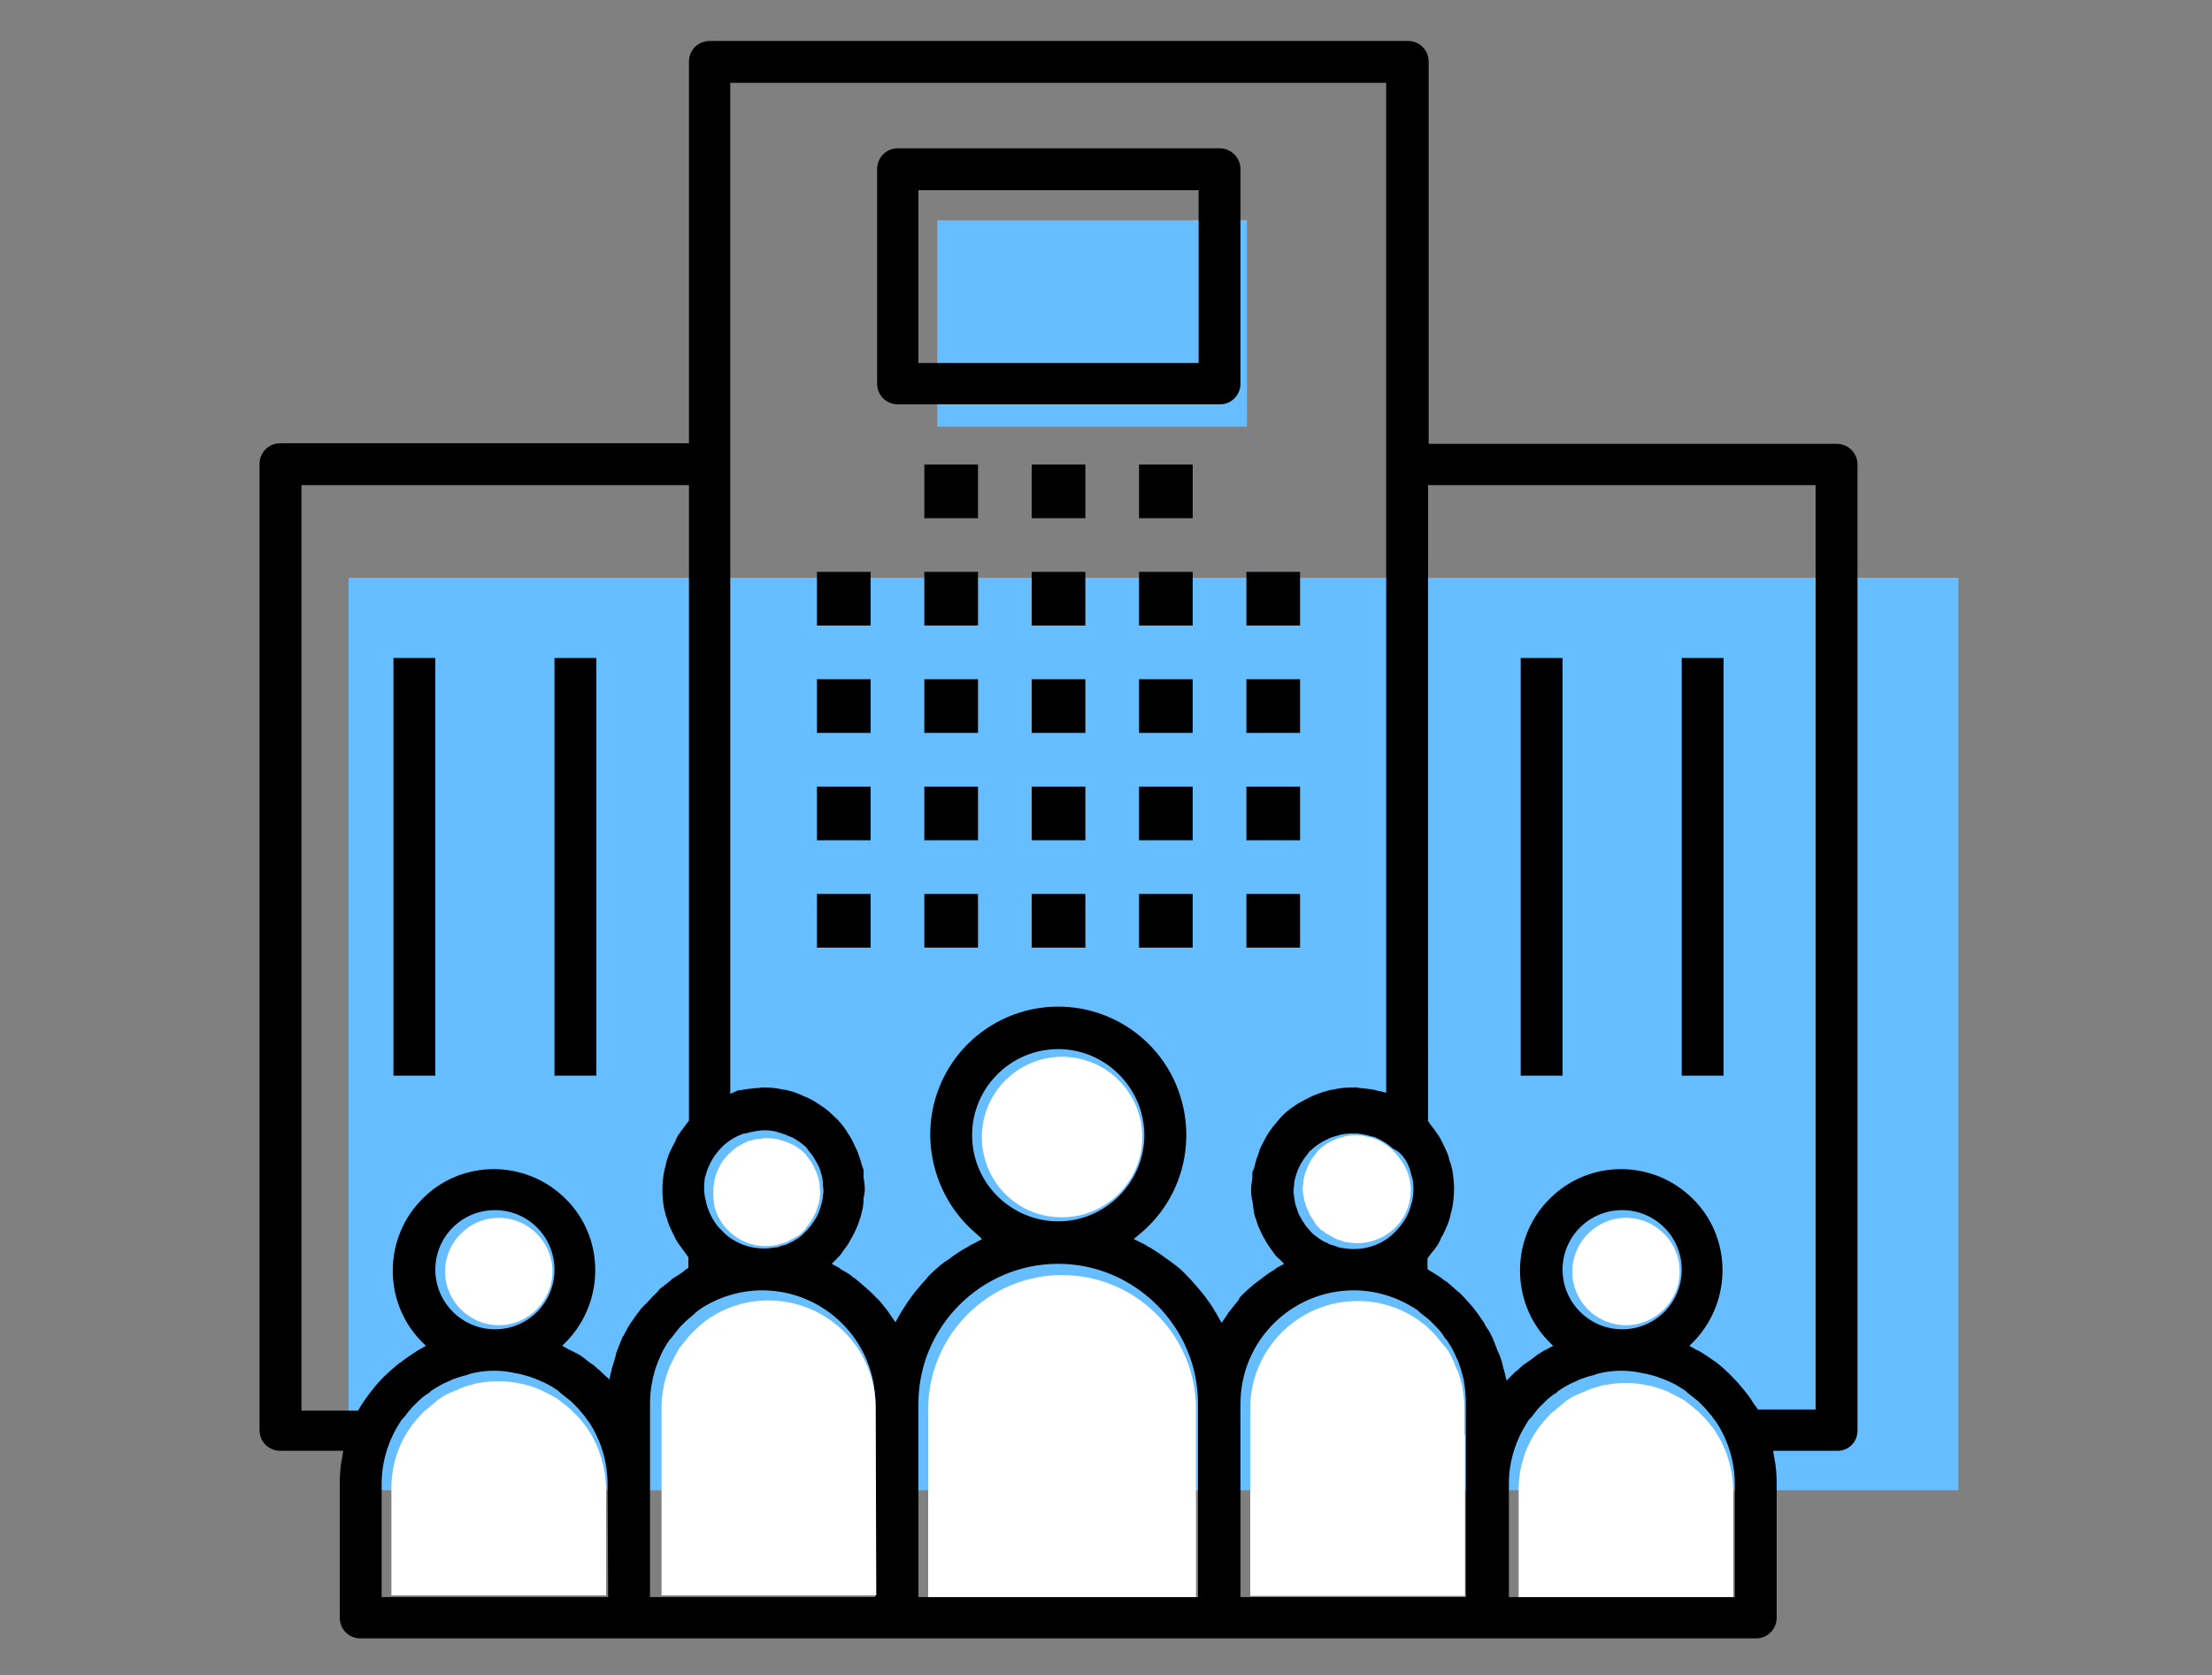 <?xml version="1.0" encoding="utf-8"?>
<!-- Generator: Adobe Illustrator 23.1.1, SVG Export Plug-In . SVG Version: 6.00 Build 0)  -->
<svg version="1.1" id="Layer_1" xmlns="http://www.w3.org/2000/svg" xmlns:xlink="http://www.w3.org/1999/xlink" x="0px" y="0px"
	 viewBox="0 0 375 284" enable-background="new 0 0 375 284" xml:space="preserve">
<rect x="0" y="0" width="375" height="284" fill="#808080" stroke="none"/>
<desc>Created with Lunacy</desc>
<g>
	<g>
		<g id="Artboard">
			<g id="Group" transform="translate(43 54.944)">
				<g id="Rectangle">
					<path fill="#66BDFF" d="M16.1,43H289v154.7H16.1V43z"/>
				</g>
				<g id="noun_Enterprise_1584264">
					<g>
						<path d="M95.5,42h9.1v9.1h-9.1V42z"/>
					</g>
					<g>
						<path d="M95.5,60.2h9.1v9.1h-9.1V60.2z"/>
					</g>
					<g>
						<path d="M95.5,78.4h9.1v9.1h-9.1V78.4z"/>
					</g>
					<g>
						<path d="M95.5,96.6h9.1v9.1h-9.1V96.6z"/>
					</g>
					<g>
						<path d="M113.7,42h9.1v9.1h-9.1V42z"/>
					</g>
					<g>
						<path d="M113.7,60.2h9.1v9.1h-9.1V60.2z"/>
					</g>
					<g>
						<path d="M113.7,78.4h9.1v9.1h-9.1V78.4z"/>
					</g>
					<g>
						<path d="M113.7,96.6h9.1v9.1h-9.1V96.6z"/>
					</g>
					<g>
						<path d="M131.9,42h9.1v9.1h-9.1V42z"/>
					</g>
					<g>
						<path d="M131.9,60.2h9.1v9.1h-9.1V60.2z"/>
					</g>
					<g>
						<path d="M131.9,78.4h9.1v9.1h-9.1V78.4z"/>
					</g>
					<g>
						<path d="M131.9,96.6h9.1v9.1h-9.1V96.6z"/>
					</g>
					<g>
						<path d="M150.1,42h9.1v9.1h-9.1V42z"/>
					</g>
					<g>
						<path d="M113.7,23.8h9.1v9.1h-9.1V23.8z"/>
					</g>
					<g>
						<path d="M131.9,23.8h9.1v9.1h-9.1V23.8z"/>
					</g>
					<g>
						<path d="M150.1,23.8h9.1v9.1h-9.1V23.8z"/>
					</g>
					<g>
						<path d="M150.1,60.2h9.1v9.1h-9.1V60.2z"/>
					</g>
					<g>
						<path d="M150.1,78.4h9.1v9.1h-9.1V78.4z"/>
					</g>
					<g>
						<path d="M150.1,96.6h9.1v9.1h-9.1V96.6z"/>
					</g>
					<g>
						<path d="M168.3,42h9.1v9.1h-9.1V42z"/>
					</g>
					<g>
						<path d="M168.3,60.2h9.1v9.1h-9.1V60.2z"/>
					</g>
					<g>
						<path d="M168.3,78.4h9.1v9.1h-9.1V78.4z"/>
					</g>
					<g>
						<path d="M168.3,96.6h9.1v9.1h-9.1V96.6z"/>
					</g>
					<path fill-rule="evenodd" clip-rule="evenodd" d="M271.9,187.6V23.8c0-2-1.6-3.5-3.5-3.5h-69.2v-64.8c0-2-1.6-3.5-3.5-3.5H77.3
						c-2,0-3.5,1.6-3.5,3.5v64.7H4.5c-2,0-3.5,1.6-3.5,3.5v163.8c0,2,1.6,3.5,3.5,3.5h10.7l-0.2,1.2c-0.3,1.4-0.4,2.9-0.4,4.4v22.7
						c0,2,1.6,3.5,3.5,3.5h236.6c2,0,3.5-1.6,3.5-3.5v-22.7c0-1.5-0.1-2.9-0.4-4.4l-0.2-1.2h10.7
						C270.4,191.1,271.9,189.5,271.9,187.6z M196.3,144.4c0,0,0,0.1,0.1,0.2c0.3,1.3,0.3,2.7,0,4.1v0.1l-0.1,0.2
						c-0.4,1.9-1.4,3.5-2.8,4.9l0,0l-0.3,0.3c-1.8,1.7-4.2,2.6-6.7,2.6c-0.7,0-1.4-0.1-2.1-0.2c-0.2,0-0.3-0.1-0.5-0.1l-0.2-0.1
						c-0.4-0.1-0.8-0.3-1.3-0.4c-0.2-0.1-0.3-0.2-0.5-0.3c-0.1,0-0.2-0.1-0.3-0.1c-0.4-0.2-0.7-0.4-1-0.6c-0.3-0.2-0.5-0.4-0.8-0.6
						c-0.3-0.2-0.5-0.5-0.8-0.8c-0.2-0.2-0.4-0.5-0.6-0.7c-0.2-0.3-0.4-0.6-0.6-0.9c-0.2-0.3-0.3-0.6-0.5-0.9
						c-0.2-0.3-0.3-0.7-0.4-1c-0.1-0.3-0.2-0.6-0.3-0.9c-0.1-0.4-0.1-0.8-0.2-1.1V148c0-0.3-0.1-0.5-0.1-0.8c0-0.4,0-0.8,0.1-1.2
						v-0.2c0-0.2,0-0.5,0.1-0.7c0.2-0.8,0.4-1.6,0.8-2.3c0.1-0.2,0.2-0.5,0.4-0.7c0.3-0.6,0.8-1.2,1.2-1.7c0.1-0.2,0.2-0.3,0.3-0.3
						c0.6-0.6,1.3-1.1,2-1.5c0.2-0.1,0.4-0.2,0.6-0.3c0.7-0.4,1.4-0.6,2.2-0.8c0.1,0,0.2-0.1,0.3-0.1c0.9-0.2,1.8-0.2,2.6-0.2
						c0.2,0,0.4,0,0.7,0.1h0.2c0.6,0.1,1.1,0.2,1.6,0.4h0.2c0.1,0,0.3,0.1,0.4,0.1c1.2,0.5,2.2,1.1,3.2,2
						C194.8,140.5,195.9,142.3,196.3,144.4z M76.5,144.7v-0.1l0.1-0.2c0.5-2,1.6-3.8,3.1-5.2c0.9-0.8,2-1.5,3.2-1.9
						c0.1-0.1,0.3-0.1,0.5-0.1h0.1c0.5-0.2,1.1-0.3,1.7-0.4c0.2,0,0.5-0.1,0.8-0.1c0.9-0.1,1.8,0,2.6,0.2c0.1,0,0.2,0.1,0.3,0.1
						c0.8,0.2,1.5,0.5,2.2,0.8c0.3,0.1,0.5,0.2,0.6,0.3c0.7,0.4,1.4,0.9,2,1.5c0.1,0.1,0.2,0.2,0.2,0.3c0.5,0.6,1,1.2,1.3,1.8
						c0.1,0.2,0.3,0.5,0.4,0.7c0.4,0.7,0.6,1.5,0.8,2.3c0,0.2,0.1,0.5,0.1,0.7v0.3c0,0.4,0.1,0.8,0.1,1.2c0,0.3,0,0.5-0.1,0.8v0.2
						c0,0.3-0.1,0.7-0.2,1.1c-0.1,0.4-0.2,0.7-0.3,1c-0.1,0.3-0.2,0.7-0.4,1c-0.1,0.3-0.3,0.6-0.5,0.9c-0.2,0.3-0.4,0.6-0.6,0.9
						c-0.2,0.2-0.4,0.5-0.6,0.7c-0.3,0.3-0.5,0.5-0.8,0.8l-0.1,0.1c-0.2,0.2-0.4,0.3-0.6,0.5c-0.3,0.2-0.7,0.4-1,0.6l-0.2,0.1
						c-0.2,0.1-0.4,0.2-0.6,0.3c-0.4,0.2-0.9,0.3-1.3,0.4l-0.2,0.1c-0.2,0.1-0.3,0.1-0.5,0.1c-0.7,0.1-1.4,0.2-2.1,0.2l0,0
						c-2.5,0-4.9-0.9-6.7-2.6l-0.3-0.3c-1.4-1.3-2.3-3-2.8-4.9v-0.1C76.3,147.4,76.3,146,76.5,144.7z M60.1,215.8H21.7v-19.2
						c0-3.7,1.1-7.3,3.1-10.4c0.2-0.4,0.5-0.7,0.8-1c0.4-0.5,0.8-1.1,1.3-1.6c0.3-0.3,0.6-0.6,0.9-0.9c0.6-0.6,1.2-1.1,1.9-1.5
						c0.1-0.1,0.2-0.1,0.2-0.2c0.1-0.1,0.3-0.2,0.4-0.3c0.9-0.6,1.8-1.1,2.8-1.5c0.2-0.1,0.4-0.2,0.6-0.3l0.3-0.1
						c0.8-0.3,1.5-0.5,2.3-0.7l0.2-0.1c0.3-0.1,0.5-0.1,0.8-0.2c2.3-0.5,4.6-0.5,6.9,0c0.3,0.1,0.7,0.1,1,0.2
						c0.8,0.2,1.6,0.4,2.3,0.7l0.3,0.1c0.2,0.1,0.5,0.2,0.7,0.3c1,0.4,1.9,0.9,2.8,1.5c0.2,0.1,0.3,0.2,0.4,0.3
						c0.1,0.1,0.2,0.1,0.2,0.2c0.6,0.5,1.3,1,1.9,1.5c0.3,0.3,0.6,0.6,0.9,0.9c0.5,0.5,0.9,1.1,1.4,1.6l0.2,0.3
						c0.2,0.3,0.4,0.5,0.6,0.8c2,3.1,3.1,6.7,3.1,10.4L60.1,215.8L60.1,215.8z M30.8,160.3c0-5.6,4.5-10.1,10.1-10.1
						S51,154.7,51,160.3s-4.5,10.1-10.1,10.1S30.8,165.8,30.8,160.3z M65.6,167c-0.2,0.3-0.4,0.6-0.6,0.8c-0.3,0.4-0.6,0.9-0.9,1.3
						l-0.1,0.1c-0.2,0.3-0.3,0.5-0.5,0.8c-0.3,0.5-0.5,1-0.8,1.5l-0.1,0.1c-0.1,0.2-0.2,0.5-0.3,0.7c-0.2,0.5-0.4,1-0.6,1.5
						l-0.1,0.3c-0.1,0.2-0.2,0.4-0.2,0.7c-0.2,0.6-0.3,1.1-0.5,1.7c0,0.1-0.1,0.2-0.1,0.3s-0.1,0.2-0.1,0.4l-0.4,1.7l-1.3-1.2
						c-0.1-0.1-0.2-0.2-0.3-0.3s-0.2-0.2-0.4-0.3l-0.1-0.1c-0.3-0.3-0.6-0.6-1-0.8c-0.3-0.2-0.5-0.4-0.8-0.6l-0.2-0.2
						c-0.3-0.2-0.7-0.5-1-0.7c-0.2-0.1-0.4-0.2-0.6-0.3l-0.2-0.1c-0.1-0.1-0.2-0.1-0.4-0.2c-0.2-0.1-0.4-0.2-0.6-0.3l-1.1-0.6
						l0.9-0.9c6.4-6.8,6.3-17.6-0.4-24.1c-6.7-6.6-17.5-6.6-24.1,0c-6.7,6.6-6.8,17.4-0.4,24.1l0.9,0.9l-1.2,0.7
						c-0.1,0-0.1,0.1-0.2,0.1l-0.6,0.4l0,0c0,0-1.4,0.9-2,1.4c-0.2,0.2-0.5,0.3-0.7,0.5c-1.6,1.3-3.1,2.7-4.4,4.4l-0.4,0.5
						c-0.6,0.8-1.1,1.5-1.6,2.3c0,0-0.1,0.1-0.1,0.2l-0.3,0.5h-0.6h-9V27.3h65.7V135l-0.2,0.3l-0.1,0.1c-0.1,0.1-0.2,0.2-0.2,0.3
						c-0.5,0.6-0.9,1.2-1.4,1.9c-0.1,0.2-0.2,0.4-0.3,0.6l-0.1,0.3c-0.4,0.7-0.7,1.3-1,2c-0.1,0.2-0.2,0.5-0.3,0.8
						c-0.1,0.2-0.1,0.4-0.2,0.6l-0.1,0.5c-0.1,0.4-0.2,0.8-0.3,1.2c-0.4,2.1-0.4,4.3,0,6.4c0.1,0.4,0.2,0.8,0.3,1.2l0.2,0.5
						c0,0.1,0.1,0.3,0.1,0.4c0.1,0.3,0.2,0.6,0.3,0.8c0.3,0.7,0.6,1.3,0.9,1.9l0.2,0.4c0.1,0.2,0.2,0.3,0.3,0.5
						c0.4,0.6,0.9,1.2,1.3,1.8c0.1,0.1,0.2,0.2,0.2,0.3l0.1,0.1l0.2,0.3v1.8l-0.5,0.3c0,0-0.1,0-0.1,0.1c-0.1,0.1-0.2,0.1-0.2,0.2
						c-0.4,0.3-1.1,0.7-1.7,1.1c-0.2,0.1-0.3,0.2-0.4,0.3l-0.2,0.2c-0.5,0.4-0.9,0.7-1.4,1.1c-0.3,0.2-0.5,0.4-0.7,0.7
						c-0.4,0.4-0.8,0.8-1.1,1.1c-0.2,0.3-0.5,0.5-0.7,0.8C66.3,166.2,66,166.6,65.6,167z M105.6,215.8H67.2V183
						c0-1.2,0.1-2.3,0.3-3.4c0.1-0.3,0.1-0.7,0.2-1c0.2-0.8,0.4-1.6,0.7-2.3l0.1-0.3c0.1-0.2,0.2-0.5,0.3-0.7c0.4-1,0.9-1.9,1.5-2.8
						c0.1-0.2,0.2-0.3,0.3-0.4c0.1-0.1,0.1-0.2,0.2-0.2c0.5-0.7,1-1.3,1.5-1.9c0.3-0.3,0.6-0.6,0.9-0.9c0.5-0.5,1.1-0.9,1.6-1.4
						l0.2-0.2c0.3-0.2,0.5-0.4,0.8-0.6c3.1-2,6.7-3.1,10.4-3.1c10.6,0,19.2,8.6,19.2,19.2v32.8H105.6z M160.2,215.8h-47.5V183
						c0-13.1,10.7-23.7,23.7-23.7s23.7,10.7,23.7,23.7v32.8H160.2z M121.8,137.5c0-8.1,6.6-14.6,14.6-14.6s14.6,6.6,14.6,14.6
						s-6.6,14.6-14.6,14.6S121.8,145.6,121.8,137.5z M166.6,165.9c-0.4,0.5-0.8,1-1.2,1.5c-0.1,0.1-0.2,0.2-0.2,0.3
						c-0.1,0.1-0.1,0.2-0.2,0.3l-0.9,1.3l-0.8-1.4c0-0.1-0.1-0.1-0.1-0.2c-0.1-0.1-0.1-0.2-0.2-0.3c-0.5-0.9-1-1.6-1.6-2.4
						c-0.4-0.5-0.6-0.8-0.7-0.9c-0.4-0.5-1.4-1.6-1.9-2.2l-0.2-0.2c-0.1-0.1-0.1-0.1-0.2-0.2c-0.8-0.9-1.7-1.7-2.7-2.4
						c-0.1-0.1-0.3-0.2-0.4-0.3l-0.3-0.2c-0.8-0.6-1.5-1.1-2.3-1.6l-0.2-0.1c-0.2-0.2-0.5-0.3-0.8-0.5l-0.2-0.1
						c-0.3-0.2-0.6-0.4-0.9-0.5l-1.4-0.7l1.2-1c7-5.9,9.5-15.5,6.4-24.1s-11.3-14.3-20.4-14.3s-17.3,5.7-20.4,14.3
						c-3.1,8.5-0.5,18.2,6.4,24.1l1.1,1l-1.3,0.7c-0.4,0.2-0.8,0.4-1.1,0.6c-0.3,0.2-0.5,0.3-0.7,0.4l-0.2,0.1l0,0l0,0l0,0
						c0,0-1.6,1-2.3,1.6l-0.3,0.2c-0.2,0.1-0.3,0.2-0.5,0.3c-0.9,0.7-1.8,1.5-2.7,2.4c-0.1,0.2-0.3,0.3-0.3,0.4l0,0l-0.1,0.1
						c-0.4,0.4-1.4,1.6-1.9,2.2c-0.2,0.3-0.4,0.5-0.6,0.8c-0.6,0.8-1.1,1.6-1.6,2.4c-0.1,0.1-0.1,0.2-0.2,0.3c0,0.1-0.1,0.1-0.1,0.2
						l-0.8,1.4l-0.9-1.3c-0.1-0.1-0.1-0.2-0.2-0.3s-0.1-0.2-0.2-0.3c-0.4-0.5-0.8-1-1.2-1.5c-0.2-0.2-0.4-0.5-0.7-0.7
						c-0.4-0.5-0.9-0.9-1.3-1.3c-0.3-0.2-0.5-0.5-0.8-0.7c-0.5-0.4-0.9-0.8-1.4-1.2l-0.3-0.2c-0.2-0.1-0.3-0.2-0.5-0.4
						c-0.5-0.4-1.1-0.7-1.8-1.1l-0.2-0.2c-0.1,0-0.1-0.1-0.2-0.1l-1.1-0.6l0.9-0.9c0.1-0.1,0.2-0.3,0.4-0.4l0.3-0.4
						c0.1-0.1,0.1-0.1,0.2-0.3c0.1-0.1,0.2-0.3,0.3-0.4c0.4-0.5,0.8-1.1,1.1-1.7c0.3-0.5,0.5-0.9,0.7-1.3c0.3-0.6,0.6-1.3,0.8-2
						c0.2-0.5,0.3-0.9,0.4-1.4c0.2-0.7,0.3-1.4,0.3-2.2c0-0.2,0-0.4,0.1-0.5c0-0.3,0.1-0.6,0.1-0.9c0-0.1,0-0.2,0-0.4
						c0-0.6-0.1-1.2-0.2-1.8c0-0.3,0-0.5,0-0.6c0-0.2,0-0.4,0-0.6v-0.1c0-0.1,0-0.2-0.1-0.2c0-0.1,0-0.2-0.1-0.3
						c0-0.1,0-0.2-0.1-0.3c-0.2-0.9-0.5-1.7-0.8-2.5c-0.1-0.2-0.2-0.4-0.3-0.6c-0.4-0.9-0.8-1.7-1.3-2.4c0,0-0.1-0.1-0.1-0.2
						c-0.6-0.9-1.3-1.8-2.1-2.5l-0.1-0.1c-0.7-0.7-1.4-1.3-2.2-1.8l-0.6-0.4c-0.7-0.5-1.5-0.9-2.3-1.2l-0.2-0.1
						c-0.1,0-0.2-0.1-0.2-0.1c-0.9-0.4-1.8-0.7-2.8-0.9H90h-0.1c-1.2-0.3-2.4-0.4-3.5-0.4c-0.2,0-0.4,0-0.7,0.1c-0.1,0-0.3,0-0.4,0
						c-1,0.1-2,0.2-2.9,0.4c-0.1,0-0.2,0-0.3,0l-1.3,0.6V-40.9H192v171.2l-1.2-0.3c-0.1,0-0.3,0-0.4-0.1c-0.9-0.2-1.8-0.3-2.8-0.4
						c-0.2,0-0.3,0-0.5-0.1c-0.1,0-0.3,0-0.4,0l0,0c-0.1,0-0.2,0-0.3,0l0,0c-1.2,0-2.4,0.1-3.5,0.4h-0.1h-0.1
						c-0.9,0.2-1.9,0.5-2.8,0.9c-0.1,0-0.2,0.1-0.3,0.1l-0.2,0.1c-0.8,0.4-1.6,0.8-2.3,1.2l-0.6,0.4c-0.8,0.5-1.5,1.1-2.2,1.8
						l-0.1,0.1c-0.7,0.8-1.4,1.6-2,2.5c-0.1,0.1-0.1,0.2-0.2,0.3c-0.5,0.8-0.9,1.6-1.3,2.4c-0.1,0.2-0.1,0.3-0.2,0.5v0.1
						c-0.3,0.8-0.6,1.6-0.8,2.5c0,0.1,0,0.2-0.1,0.3c0,0.1,0,0.2-0.1,0.3c0,0.1,0,0.2-0.1,0.2c-0.1,0.3-0.1,0.5-0.1,0.7s0,0.4,0,0.6
						c-0.1,0.7-0.2,1.3-0.2,1.9c0,0.2,0,0.3,0,0.4c0,0.3,0,0.6,0.1,0.9c0,0.2,0,0.4,0.1,0.5c0.1,0.7,0.2,1.5,0.3,2.2
						c0.1,0.4,0.2,0.8,0.4,1.2v0.1c0.2,0.7,0.5,1.4,0.8,2c0.2,0.5,0.5,0.9,0.7,1.3c0.3,0.6,0.7,1.1,1.1,1.7c0.1,0.1,0.2,0.3,0.3,0.4
						c0.1,0.1,0.1,0.2,0.2,0.3c0.2,0.2,0.4,0.5,0.7,0.7l0.9,0.9l-1.1,0.6c-0.1,0-0.1,0.1-0.2,0.1c-0.1,0.1-0.2,0.1-0.2,0.2
						c-0.7,0.4-1.3,0.8-1.8,1.2c-0.2,0.1-0.3,0.2-0.5,0.4l-0.3,0.2c-0.5,0.4-1,0.7-1.4,1.1c-0.3,0.2-0.5,0.5-0.8,0.7
						c-0.4,0.4-0.9,0.8-1.3,1.3C167.1,165.4,166.8,165.6,166.6,165.9z M205.7,215.8h-38.4V183c0-10.6,8.6-19.2,19.2-19.2
						c3.7,0,7.3,1.1,10.4,3.1c0.4,0.2,0.7,0.5,1,0.8c0.5,0.4,1.1,0.8,1.6,1.3c0.3,0.3,0.6,0.6,0.9,0.9c0.6,0.6,1.1,1.2,1.5,1.9
						c0.1,0.1,0.1,0.2,0.2,0.2c0.1,0.1,0.2,0.3,0.3,0.4c0.6,0.9,1.1,1.8,1.5,2.8c0.1,0.2,0.2,0.4,0.3,0.6l0.1,0.3
						c0.3,0.8,0.5,1.5,0.7,2.3c0.1,0.3,0.2,0.7,0.2,1c0.2,1.1,0.3,2.3,0.3,3.4v33H205.7z M251.2,215.8h-38.4v-19.2
						c0-3.7,1.1-7.3,3.1-10.4c0.2-0.4,0.5-0.7,0.8-1c0.4-0.5,0.8-1.1,1.3-1.6c0.3-0.3,0.6-0.6,0.9-0.9c0.6-0.6,1.2-1.1,1.9-1.5
						c0.1-0.1,0.2-0.1,0.2-0.2c0.1-0.1,0.3-0.2,0.4-0.3c0.9-0.6,1.8-1.1,2.8-1.5c0.2-0.1,0.4-0.2,0.6-0.3l0.3-0.1
						c0.8-0.3,1.5-0.5,2.3-0.7l0.2-0.1c0.3-0.1,0.5-0.1,0.8-0.2c2.3-0.5,4.6-0.5,6.9,0c0.3,0.1,0.7,0.1,1,0.2
						c0.8,0.2,1.6,0.4,2.3,0.7l0.3,0.1c0.2,0.1,0.5,0.2,0.7,0.3c1,0.4,1.9,0.9,2.8,1.5c0.2,0.1,0.3,0.2,0.4,0.3
						c0.1,0.1,0.2,0.1,0.2,0.2c0.6,0.5,1.3,1,1.9,1.5c0.3,0.3,0.6,0.6,0.9,0.9c0.5,0.5,0.9,1.1,1.4,1.6l0.2,0.3
						c0.2,0.3,0.4,0.5,0.6,0.8c2,3.1,3.1,6.7,3.1,10.4v19.2H251.2z M221.9,160.3c0-5.6,4.5-10.1,10.1-10.1s10.1,4.5,10.1,10.1
						s-4.5,10.1-10.1,10.1C226.4,170.4,221.9,165.8,221.9,160.3z M264.8,184H255l-0.3-0.5c-0.1-0.1-0.1-0.2-0.2-0.2
						c-0.5-0.8-1-1.6-1.6-2.3l-0.4-0.5c-1.3-1.6-2.8-3.1-4.4-4.4l-0.6-0.4c0,0-1.4-1-2.1-1.4l-0.2-0.1c-0.1-0.1-0.2-0.2-0.4-0.2
						c0,0-0.1-0.1-0.2-0.1l-1.2-0.7l0.9-0.9c6.4-6.8,6.3-17.6-0.4-24.1c-6.7-6.6-17.5-6.6-24.1,0c-6.7,6.5-6.8,17.4-0.4,24.1
						l0.9,0.9l-1.1,0.6c-0.2,0.1-0.4,0.2-0.6,0.3l-0.6,0.4c-0.2,0.1-0.4,0.2-0.6,0.4c-0.4,0.3-0.8,0.6-1.2,0.9l-0.2,0.1
						c-0.2,0.2-0.4,0.3-0.7,0.5c-0.3,0.3-0.6,0.5-0.9,0.8l-0.1,0.1c-0.1,0.1-0.2,0.2-0.3,0.2c-0.1,0.1-0.2,0.2-0.3,0.3l-1.3,1.3
						l-0.4-1.7c0-0.1-0.1-0.2-0.1-0.3s-0.1-0.3-0.1-0.4c-0.1-0.6-0.3-1.1-0.5-1.7c-0.1-0.2-0.1-0.3-0.2-0.5l-0.2-0.4
						c-0.2-0.5-0.4-1.1-0.6-1.6c-0.1-0.2-0.2-0.4-0.2-0.5l-0.2-0.4c-0.2-0.5-0.5-1-0.8-1.4c-0.1-0.2-0.3-0.4-0.4-0.7l-0.1-0.2
						c-0.3-0.4-0.6-0.9-0.9-1.3c-0.1-0.1-0.2-0.3-0.3-0.4c-0.1-0.1-0.2-0.3-0.3-0.4c-0.3-0.4-0.6-0.8-1-1.2
						c-0.2-0.3-0.5-0.5-0.7-0.8c-0.4-0.4-0.7-0.8-1.1-1.1c-0.2-0.1-0.3-0.3-0.5-0.4l-0.3-0.3c-0.5-0.4-0.9-0.8-1.3-1.1l-0.2-0.1
						c-0.2-0.1-0.3-0.2-0.5-0.4c-0.6-0.4-1.2-0.8-1.7-1.1c-0.1,0-0.1-0.1-0.2-0.1l-0.6-0.4v-1.8l0.2-0.3l0.1-0.1
						c0.1-0.1,0.1-0.2,0.2-0.3c0.5-0.6,1-1.2,1.4-1.9c0.1-0.2,0.2-0.4,0.3-0.6l0.1-0.3c0.4-0.6,0.7-1.3,1-2c0.1-0.2,0.2-0.5,0.3-0.8
						c0.1-0.2,0.1-0.4,0.2-0.6l0.1-0.5c0.1-0.4,0.2-0.8,0.3-1.2c0.4-2.1,0.4-4.3,0-6.4c-0.1-0.4-0.2-0.8-0.3-1.2l-0.2-0.5
						c0-0.1-0.1-0.3-0.1-0.5c-0.1-0.3-0.2-0.6-0.3-0.8c-0.3-0.7-0.6-1.3-0.9-1.9c-0.1-0.1-0.1-0.3-0.2-0.4c-0.1-0.2-0.2-0.3-0.3-0.5
						c-0.4-0.6-0.9-1.3-1.3-1.8c-0.1-0.1-0.2-0.2-0.2-0.3l-0.1-0.1l-0.2-0.3V27.3h65.7V184z"/>
					<rect x="214.8" y="56.6" width="7.1" height="70.8"/>
					<rect x="242.1" y="56.6" width="7.1" height="70.8"/>
					<rect x="23.7" y="56.6" width="7.1" height="70.8"/>
					<rect x="51" y="56.6" width="7.1" height="70.8"/>
					<g>
						<path fill="#66BDFF" d="M115.9-17.6h52.5v35h-52.5C115.9,17.4,115.9-17.6,115.9-17.6z"/>
					</g>
					<path fill-rule="evenodd" clip-rule="evenodd" d="M163.8-29.8h-54.6c-2,0-3.5,1.6-3.5,3.5v36.4c0,2,1.6,3.5,3.5,3.5h54.6
						c2,0,3.5-1.6,3.5-3.5v-36.4C167.3-28.2,165.7-29.8,163.8-29.8z M160.2,6.6h-47.5v-29.3h47.5V6.6z"/>
				</g>
				<g id="white_folks" transform="translate(23.354 173.205)">
					<g id="Shape-path">
						<path fill="#FFFFFF" d="M172.6-28.3v0.1c0.3,1.2,0.3,2.5,0,3.7v0.1c-0.4,1.8-1.4,3.5-2.8,4.7l0,0c-1.7,1.5-3.8,2.3-6.1,2.3
							c-0.6,0-1.3-0.1-1.9-0.2c-0.2,0-0.4-0.1-0.6-0.2c-0.4-0.1-0.8-0.2-1.2-0.4c-0.2-0.1-0.5-0.3-0.7-0.4c-0.3-0.2-0.6-0.3-0.9-0.5
							c-0.2-0.2-0.5-0.4-0.7-0.5c-0.3-0.2-0.5-0.5-0.7-0.7s-0.4-0.4-0.5-0.7c-0.2-0.3-0.4-0.6-0.6-0.9c-0.2-0.3-0.3-0.5-0.4-0.8
							c-0.1-0.3-0.3-0.6-0.4-0.9c-0.1-0.3-0.2-0.6-0.3-0.9s-0.1-0.7-0.2-1c0-0.3-0.1-0.6-0.1-0.9c0-0.4,0-0.7,0.1-1.1
							c0-0.3,0-0.6,0.1-0.9c0.1-0.7,0.4-1.4,0.7-2.1c0.1-0.2,0.2-0.4,0.3-0.6c0.3-0.6,0.7-1.1,1.1-1.6c0.1-0.1,0.2-0.2,0.2-0.3
							c0.5-0.5,1.1-1,1.8-1.4c0.2-0.1,0.4-0.2,0.6-0.3c0.6-0.3,1.3-0.6,1.9-0.7c0.1,0,0.2-0.1,0.3-0.1c0.8-0.2,1.6-0.2,2.3-0.2
							c0.3,0,0.5,0,0.8,0.1c0.5,0.1,1,0.2,1.5,0.3c0.2,0.1,0.3,0.1,0.5,0.2c1,0.4,2,1,2.9,1.8C171.2-31.7,172.2-30.1,172.6-28.3
							L172.6-28.3z"/>
					</g>
					<g>
						<path fill="#FFFFFF" d="M54.8-28.1v-0.1c0.4-1.8,1.4-3.5,2.8-4.7c0.8-0.8,1.8-1.3,2.9-1.8c0.1-0.1,0.3-0.1,0.5-0.1
							c0.5-0.2,1-0.3,1.5-0.3c0.2,0,0.5-0.1,0.7-0.1c0.8,0,1.6,0,2.4,0.2c0.1,0,0.2,0.1,0.3,0.1c0.7,0.2,1.3,0.4,1.9,0.7
							c0.2,0.1,0.4,0.2,0.6,0.3c0.7,0.4,1.3,0.9,1.8,1.4c0.1,0.1,0.2,0.2,0.2,0.3c0.4,0.5,0.8,1,1.1,1.6c0.1,0.2,0.2,0.4,0.3,0.6
							c0.3,0.7,0.6,1.4,0.7,2.1c0.1,0.3,0.1,0.6,0.1,0.9c0,0.4,0.1,0.7,0.1,1.1c0,0.3-0.1,0.6-0.1,0.9s-0.1,0.7-0.2,1
							s-0.2,0.6-0.3,0.9c-0.1,0.3-0.2,0.6-0.4,0.9c-0.1,0.3-0.3,0.5-0.4,0.8c-0.2,0.3-0.4,0.6-0.6,0.9c-0.2,0.2-0.4,0.4-0.5,0.7
							c-0.2,0.2-0.5,0.5-0.7,0.7s-0.4,0.4-0.7,0.5c-0.3,0.2-0.6,0.4-0.9,0.5c-0.2,0.1-0.5,0.3-0.7,0.4c-0.4,0.2-0.8,0.3-1.2,0.4
							c-0.2,0.1-0.4,0.1-0.6,0.2c-0.6,0.1-1.3,0.2-1.9,0.2c-2.2,0-4.4-0.8-6-2.3l0,0c-1.4-1.2-2.4-2.9-2.8-4.7V-24
							C54.5-25.6,54.5-26.9,54.8-28.1L54.8-28.1z"/>
					</g>
					<g>
						<path fill="#FFFFFF" d="M36.4,42.3H0V24.1c0-3.5,1-6.9,2.9-9.8c0.2-0.3,0.5-0.7,0.7-1c0.4-0.5,0.8-1,1.3-1.5
							c0.3-0.3,0.5-0.6,0.8-0.8c0.6-0.5,1.2-1,1.8-1.5C7.7,9.3,7.9,9.2,8.1,9c0.8-0.6,1.7-1,2.7-1.4c0.3-0.1,0.6-0.2,0.9-0.4
							c0.7-0.3,1.5-0.5,2.2-0.7c0.3-0.1,0.7-0.2,1-0.2c2.1-0.4,4.4-0.4,6.5,0c0.3,0.1,0.7,0.1,1,0.2c0.7,0.2,1.5,0.4,2.2,0.7
							c0.3,0.1,0.6,0.2,0.9,0.4C26.4,8,27.3,8.5,28.2,9c0.2,0.2,0.4,0.3,0.6,0.5c0.6,0.5,1.2,0.9,1.8,1.5c0.3,0.3,0.6,0.6,0.8,0.8
							c0.5,0.5,0.9,1,1.3,1.5c0.2,0.3,0.5,0.6,0.7,1c1.9,2.9,2.9,6.3,3,9.8V42.3z"/>
					</g>
					<g>
						<path fill="#FFFFFF" d="M9.1-12.6c0-5,4.1-9.1,9.1-9.1s9.1,4.1,9.1,9.1s-4.1,9.1-9.1,9.1S9.1-7.6,9.1-12.6L9.1-12.6z"/>
					</g>
					<g>
						<path fill="#FFFFFF" d="M82.2,42.3H45.8V10.5c0-1.1,0.1-2.2,0.3-3.3c0.1-0.3,0.1-0.7,0.2-1C46.5,5.5,46.7,4.7,47,4
							c0.1-0.3,0.2-0.6,0.4-0.9c0.4-0.9,0.9-1.8,1.4-2.7C49,0.2,49.1,0,49.3-0.2c0.5-0.6,0.9-1.2,1.5-1.8c0.3-0.3,0.6-0.6,0.8-0.8
							c0.5-0.5,1-0.9,1.5-1.3c0.3-0.2,0.6-0.5,1-0.7c2.9-1.9,6.3-2.9,9.8-2.9c10,0,18.2,8.1,18.2,18.2L82.2,42.3L82.2,42.3z"/>
					</g>
					<g>
						<path fill="#FFFFFF" d="M136.5,42.6H91V10.8C91-1.8,101.2-12,113.7-12s22.7,10.2,22.7,22.7v31.9H136.5z"/>
					</g>
					<g>
						<path fill="#FFFFFF" d="M100.1-35.4c0-7.5,6.1-13.6,13.6-13.6s13.6,6.1,13.6,13.6s-6.1,13.6-13.6,13.6
							C106.2-21.7,100.1-27.8,100.1-35.4L100.1-35.4z"/>
					</g>
					<g>
						<path fill="#FFFFFF" d="M182,15.1v27.3h-36.4V10.6c0-10,8.1-18.2,18.2-18.2c3.5,0,6.9,1,9.8,2.9c0.3,0.2,0.7,0.5,1,0.7
							c0.5,0.4,1.1,0.8,1.5,1.3c0.3,0.3,0.6,0.5,0.8,0.8c0.5,0.6,1,1.2,1.5,1.8c0.2,0.2,0.3,0.4,0.5,0.6c0.6,0.8,1,1.7,1.4,2.7
							c0.1,0.3,0.2,0.6,0.4,0.9c0.3,0.7,0.5,1.5,0.7,2.2c0.1,0.3,0.2,0.7,0.2,1c0.2,1.1,0.3,2.2,0.3,3.3v4.5H182z"/>
					</g>
					<g>
						<path fill="#FFFFFF" d="M227.5,42.6h-36.4V24.4c0-3.5,1-6.9,2.9-9.8c0.2-0.3,0.5-0.7,0.7-1c0.4-0.5,0.8-1,1.3-1.5
							c0.3-0.3,0.5-0.6,0.8-0.8c0.6-0.5,1.2-1,1.8-1.5c0.2-0.2,0.4-0.3,0.6-0.5c0.8-0.6,1.7-1,2.7-1.4c0.3-0.1,0.6-0.2,0.9-0.4
							c0.7-0.3,1.5-0.5,2.2-0.7c0.3-0.1,0.7-0.2,1-0.2c2.1-0.4,4.4-0.4,6.5,0c0.3,0.1,0.7,0.1,1,0.2c0.7,0.2,1.5,0.4,2.2,0.7
							c0.3,0.1,0.6,0.2,0.9,0.4c0.9,0.4,1.8,0.9,2.7,1.4c0.2,0.2,0.4,0.3,0.6,0.5c0.6,0.5,1.2,0.9,1.8,1.5c0.3,0.3,0.6,0.6,0.8,0.8
							c0.5,0.5,0.9,1,1.3,1.5c0.2,0.3,0.5,0.6,0.7,1c1.9,2.9,2.9,6.3,3,9.8V42.6z"/>
					</g>
					<g>
						<path fill="#FFFFFF" d="M200.2-12.6c0-5,4.1-9.1,9.1-9.1s9.1,4.1,9.1,9.1s-4.1,9.1-9.1,9.1C204.2-3.5,200.2-7.6,200.2-12.6
							L200.2-12.6z"/>
					</g>
				</g>
			</g>
		</g>
	</g>
</g>
</svg>
